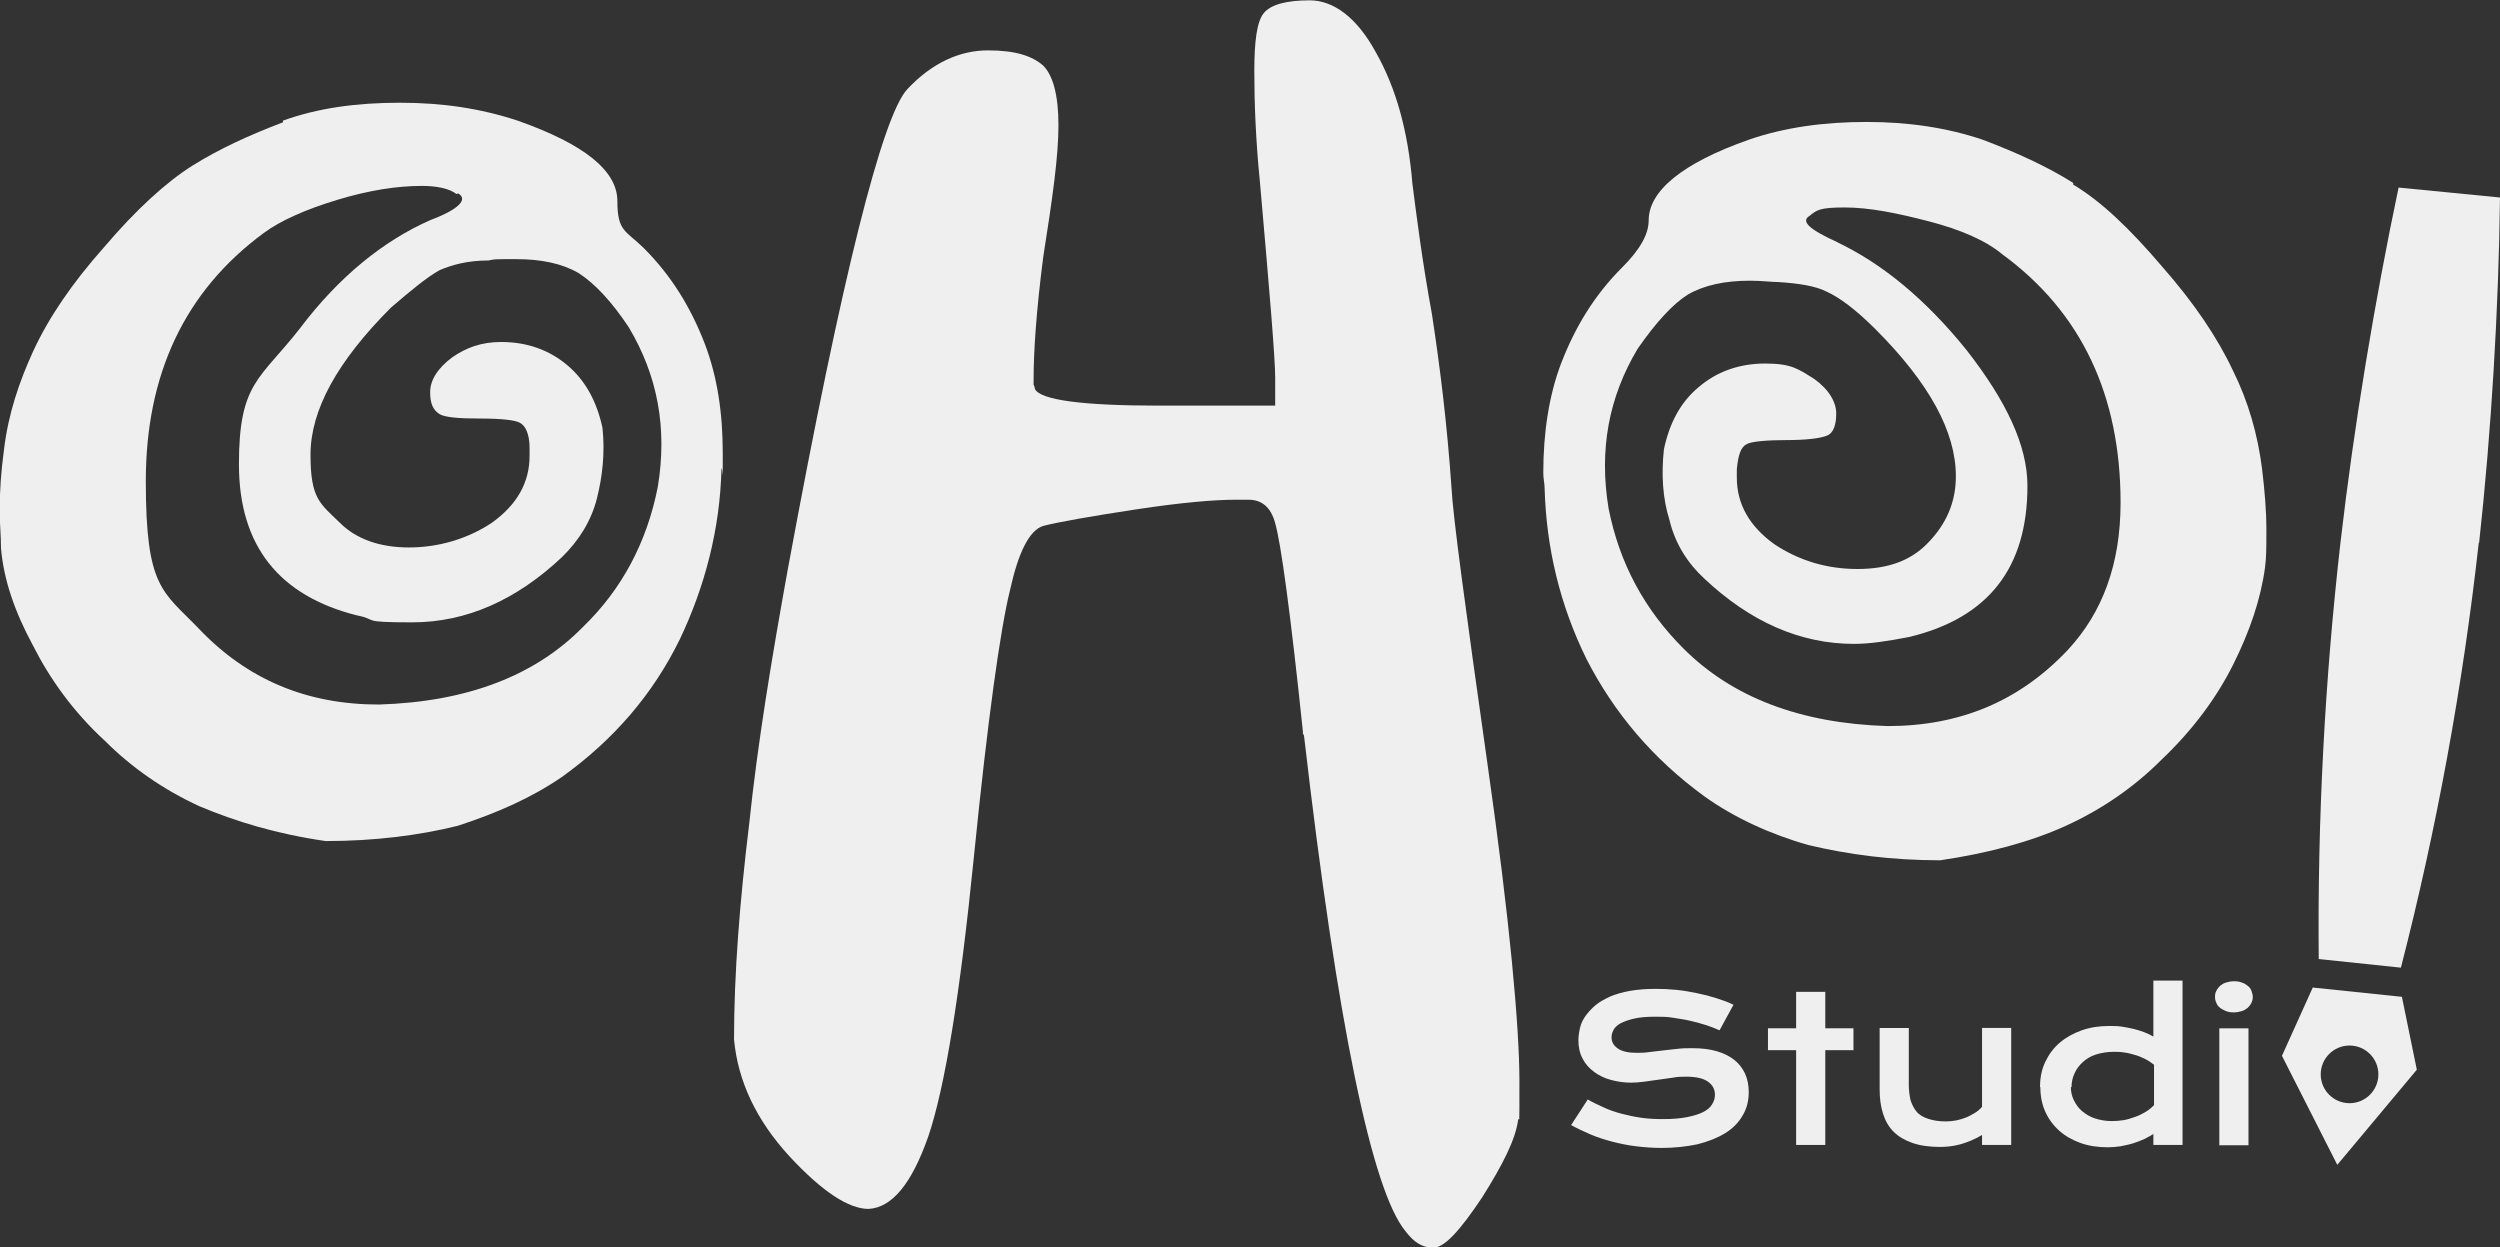 <svg xmlns="http://www.w3.org/2000/svg" id="Layer_2" data-name="Layer 2" viewBox="0 0 75.44 37.64"><rect x="0" y="0" width="75.44" height="37.64" fill="#333333" stroke="none"/><defs><style>      .cls-1 {        fill: #efefef;      }    </style></defs><g id="Layer_1-2" data-name="Layer 1"><g><g><path class="cls-1" d="M8.54,3.64c1.05-.38,2.22-.54,3.52-.54s2.43.17,3.56.54c2.01.71,3.01,1.51,3.01,2.43s.25.88.8,1.42c.84.84,1.42,1.8,1.84,2.89.38,1,.54,2.09.54,3.31s0,.33-.04.46c-.04,1.8-.5,3.56-1.26,5.15-.8,1.63-1.97,3.01-3.56,4.15-.92.63-1.97,1.09-3.14,1.47-1.17.29-2.51.46-3.98.46-1.47-.21-2.72-.59-3.81-1.05-1.09-.5-2.05-1.17-2.85-1.97-.96-.88-1.67-1.88-2.18-2.89-.54-1-.88-1.97-.96-2.93,0-.38-.04-.75-.04-1.13,0-.59.04-1.17.13-1.84.13-1.09.46-2.05.88-2.97.46-1,1.17-2.05,2.14-3.14.96-1.13,1.88-1.97,2.68-2.47.8-.5,1.72-.92,2.72-1.3v-.04ZM13.78,5.86c-.21-.17-.59-.25-1.05-.25-.75,0-1.59.13-2.55.42s-1.72.63-2.22,1c-2.39,1.76-3.56,4.27-3.56,7.49s.5,3.31,1.59,4.44c1.47,1.55,3.27,2.3,5.44,2.3,2.68-.08,4.73-.88,6.16-2.34,1.17-1.13,1.93-2.55,2.26-4.23.29-1.76,0-3.35-.88-4.82-.5-.75-1-1.3-1.51-1.63-.5-.29-1.13-.42-1.88-.42s-.63,0-.84.04c-.63,0-1.09.13-1.47.29-.38.21-.84.59-1.47,1.13-1.63,1.63-2.43,3.1-2.43,4.44s.29,1.47.88,2.05c.5.5,1.21.75,2.09.75s1.76-.25,2.51-.75c.75-.54,1.13-1.21,1.13-2.01v-.25c0-.42-.13-.67-.29-.75-.13-.08-.54-.13-1.21-.13s-1.05-.04-1.21-.13c-.21-.13-.29-.33-.29-.67s.21-.71.67-1.05c.42-.29.88-.46,1.47-.46.8,0,1.47.25,2.01.71s.88,1.09,1.05,1.88c.08.75,0,1.47-.17,2.14s-.54,1.26-1.05,1.76c-1.38,1.3-2.89,1.97-4.52,1.97s-1-.08-1.67-.21c-2.34-.59-3.56-2.09-3.56-4.56s.63-2.55,1.84-4.1c1.17-1.55,2.51-2.64,3.94-3.27.88-.33,1.13-.63.84-.8h-.04Z"></path><path class="cls-1" d="M62.56,5.57c.84.5,1.72,1.34,2.68,2.47.96,1.09,1.67,2.14,2.14,3.14.46.92.75,1.93.88,2.97.08.67.13,1.26.13,1.84s0,.8-.04,1.13c-.13.96-.46,1.93-.96,2.93s-1.21,1.97-2.18,2.89c-.8.8-1.76,1.47-2.85,1.97s-2.39.84-3.81,1.05c-1.47,0-2.76-.17-3.98-.46-1.17-.33-2.26-.84-3.14-1.47-1.55-1.13-2.72-2.51-3.56-4.15-.8-1.63-1.21-3.35-1.26-5.15,0-.13-.04-.29-.04-.46,0-1.21.17-2.34.54-3.31.42-1.09,1-2.05,1.84-2.89.54-.54.8-1,.8-1.42,0-.88,1-1.72,3.01-2.43,1.09-.38,2.3-.54,3.56-.54s2.43.17,3.52.54c1,.38,1.93.8,2.72,1.3v.04ZM55.4,7.29c1.42.67,2.72,1.76,3.94,3.27,1.21,1.55,1.84,2.89,1.84,4.1,0,2.47-1.17,3.98-3.56,4.56-.67.13-1.21.21-1.67.21-1.63,0-3.14-.67-4.52-1.97-.5-.46-.88-1.05-1.05-1.76-.21-.67-.25-1.38-.17-2.14.17-.8.5-1.42,1.05-1.88.54-.46,1.21-.71,2.01-.71s1,.17,1.47.46c.46.33.67.71.67,1.05s-.08.59-.29.67c-.21.08-.63.13-1.21.13s-1.09.04-1.21.13c-.17.08-.25.33-.29.75v.25c0,.8.38,1.47,1.13,2.01.75.5,1.59.75,2.51.75s1.59-.25,2.09-.75c.59-.59.88-1.26.88-2.05,0-1.34-.8-2.81-2.43-4.44-.59-.59-1.09-.96-1.47-1.13-.33-.17-.84-.25-1.47-.29-.21,0-.5-.04-.84-.04-.75,0-1.38.13-1.88.42-.46.29-.96.84-1.51,1.63-.88,1.47-1.17,3.06-.88,4.82.33,1.67,1.09,3.06,2.26,4.23,1.47,1.47,3.52,2.26,6.16,2.34,2.18,0,3.98-.75,5.44-2.3,1.05-1.13,1.59-2.6,1.59-4.44,0-3.22-1.17-5.74-3.56-7.49-.5-.42-1.26-.75-2.22-1s-1.8-.42-2.55-.42-.84.08-1.05.25c-.29.17,0,.42.84.8h-.04Z"></path><path class="cls-1" d="M39.32,22.11c-.38-3.64-.67-5.74-.84-6.32-.13-.5-.42-.71-.8-.71h-.42c-.59,0-1.59.08-2.97.29-1.38.21-2.34.38-2.81.5-.42.13-.75.8-1,1.93-.29,1.17-.67,3.85-1.09,8.04s-.88,6.99-1.38,8.46c-.5,1.42-1.09,2.14-1.8,2.18-.59,0-1.38-.5-2.39-1.59-1-1.09-1.55-2.26-1.67-3.52,0-1.97.17-4.15.46-6.53.25-2.39.67-4.94,1.17-7.7,1.63-8.83,2.85-13.65,3.6-14.45s1.59-1.17,2.43-1.17,1.34.17,1.67.46c.29.29.46.88.46,1.8s-.17,2.14-.46,3.98c-.21,1.63-.29,2.85-.29,3.68v.17s.04.08.04.13c.17.33,1.42.5,3.73.5h3.52v-.84c0-.59-.17-2.6-.46-5.9-.13-1.3-.17-2.43-.17-3.35s.08-1.51.29-1.76.67-.38,1.38-.38,1.42.5,2.01,1.59c.59,1.05.96,2.34,1.09,3.94.13,1,.29,2.3.59,3.94.25,1.63.46,3.35.59,5.23.04.84.42,3.64,1.09,8.37.67,4.69.96,7.91.96,9.55s0,1-.04,1.17c-.08.59-.46,1.34-1.09,2.34-.67,1-1.13,1.51-1.47,1.51s-.59-.17-.84-.5c-1-1.21-2.05-6.2-3.06-14.95l-.04-.08Z"></path></g><g><path class="cls-1" d="M47.88,33.16c.17.1.34.18.52.26.17.08.35.14.54.19.19.05.38.09.59.12.21.03.43.04.66.04.28,0,.52-.02.72-.06.2-.04.36-.09.48-.15.12-.06.22-.14.27-.23.06-.09.09-.19.09-.29,0-.17-.07-.3-.21-.4s-.36-.15-.65-.15c-.13,0-.27,0-.41.03-.14.02-.29.04-.43.06s-.29.04-.43.06-.28.03-.4.03c-.21,0-.41-.03-.6-.08-.19-.05-.36-.13-.51-.24s-.27-.24-.35-.4c-.09-.16-.13-.35-.13-.56,0-.13.02-.25.05-.38s.09-.25.17-.36c.08-.11.18-.22.3-.32.12-.1.27-.18.44-.26.17-.07.37-.13.6-.17s.48-.06.77-.06c.21,0,.42.01.63.03.21.02.42.06.62.1.2.04.39.09.58.15s.36.12.52.2l-.42.77c-.13-.06-.27-.11-.42-.16-.15-.05-.31-.09-.48-.13-.17-.04-.34-.06-.51-.09s-.36-.03-.54-.03c-.26,0-.48.02-.64.06-.17.04-.3.09-.4.14-.1.06-.17.12-.21.2s-.06.14-.06.22c0,.14.06.25.19.34.13.09.32.13.57.13.1,0,.22,0,.36-.02.13-.02.28-.03.42-.05s.3-.03.45-.05c.15-.02.3-.02.45-.02.28,0,.52.03.73.09s.39.15.53.26.25.25.33.42c.07.16.11.34.11.55,0,.27-.06.51-.19.72-.12.21-.3.39-.53.53-.23.14-.51.25-.83.33-.33.07-.69.11-1.08.11-.26,0-.52-.02-.77-.05s-.49-.08-.72-.14c-.23-.06-.45-.13-.66-.22s-.4-.18-.58-.28l.5-.77Z"></path><path class="cls-1" d="M54.2,31.69h-.85v-.66h.85v-1.1h.88v1.1h.85v.66h-.85v2.86h-.88v-2.86Z"></path><path class="cls-1" d="M56.72,31.02h.88v1.72c0,.16.02.31.05.45.04.13.1.25.18.35s.2.17.35.22.32.08.54.08c.1,0,.2-.01.31-.03.1-.02.2-.05.3-.09s.18-.09.27-.14c.08-.05.15-.11.21-.18v-2.38h.88v3.53h-.88v-.3c-.22.13-.44.22-.65.28-.22.06-.43.08-.62.08-.32,0-.6-.04-.83-.12-.23-.08-.42-.19-.57-.34s-.25-.33-.32-.55c-.07-.22-.1-.46-.1-.74v-1.85Z"></path><path class="cls-1" d="M61.56,32.8c0-.28.05-.53.16-.76.11-.23.25-.42.44-.58.19-.16.41-.28.66-.37.26-.09.53-.13.83-.13.13,0,.25,0,.38.02.12.02.24.04.36.07.11.03.22.06.32.1s.19.08.27.13v-1.69h.88v4.96h-.88v-.33c-.08.05-.17.1-.27.15-.11.05-.22.09-.34.13-.12.04-.25.06-.38.09-.13.02-.26.03-.39.03-.3,0-.57-.04-.82-.13-.25-.09-.46-.21-.64-.37-.18-.16-.32-.35-.42-.57s-.15-.47-.15-.74ZM62.49,32.8c0,.14.03.28.09.4s.14.24.25.33c.11.09.23.17.39.22s.32.08.51.08c.12,0,.24-.01.36-.03.12-.02.23-.06.35-.1.11-.04.21-.09.31-.15.1-.06.18-.13.25-.2v-1.22c-.09-.07-.18-.13-.28-.18-.1-.05-.2-.09-.31-.12-.1-.03-.21-.06-.31-.07-.11-.02-.21-.02-.31-.02-.2,0-.38.03-.54.08-.16.05-.29.13-.4.23-.11.1-.19.21-.25.34-.06.13-.09.27-.09.42Z"></path><path class="cls-1" d="M67.41,30.55c-.09,0-.17-.01-.24-.04s-.13-.06-.18-.1-.09-.09-.11-.15c-.03-.06-.04-.12-.04-.18s.01-.13.04-.18c.03-.06.07-.11.11-.15.05-.04.11-.08.18-.1.07-.02.15-.04.24-.04s.17.01.24.04c.07.02.13.06.18.1.05.04.09.09.11.15s.04.12.04.18-.01.12-.04.18-.07.11-.11.15c-.05.04-.11.08-.18.1-.07.02-.15.04-.24.04ZM66.97,31.03h.88v3.53h-.88v-3.53Z"></path></g><g><path class="cls-1" d="M74.81,16.38c.37-3.37.59-7.08.63-10.42l-3.06-.3c-.72,3.41-1.35,7.22-1.75,10.68-.48,4.2-.7,8.43-.66,12.6l2.48.26c1.08-4.2,1.87-8.51,2.35-12.83Z"></path><path class="cls-1" d="M72.48,30.08l-2.69-.28-.93,2.06,1.67,3.29,2.4-2.87-.45-2.2ZM70.9,33.29c-.48,0-.87-.39-.87-.87s.39-.87.87-.87.87.39.87.87-.39.87-.87.87Z"></path></g></g></g></svg>